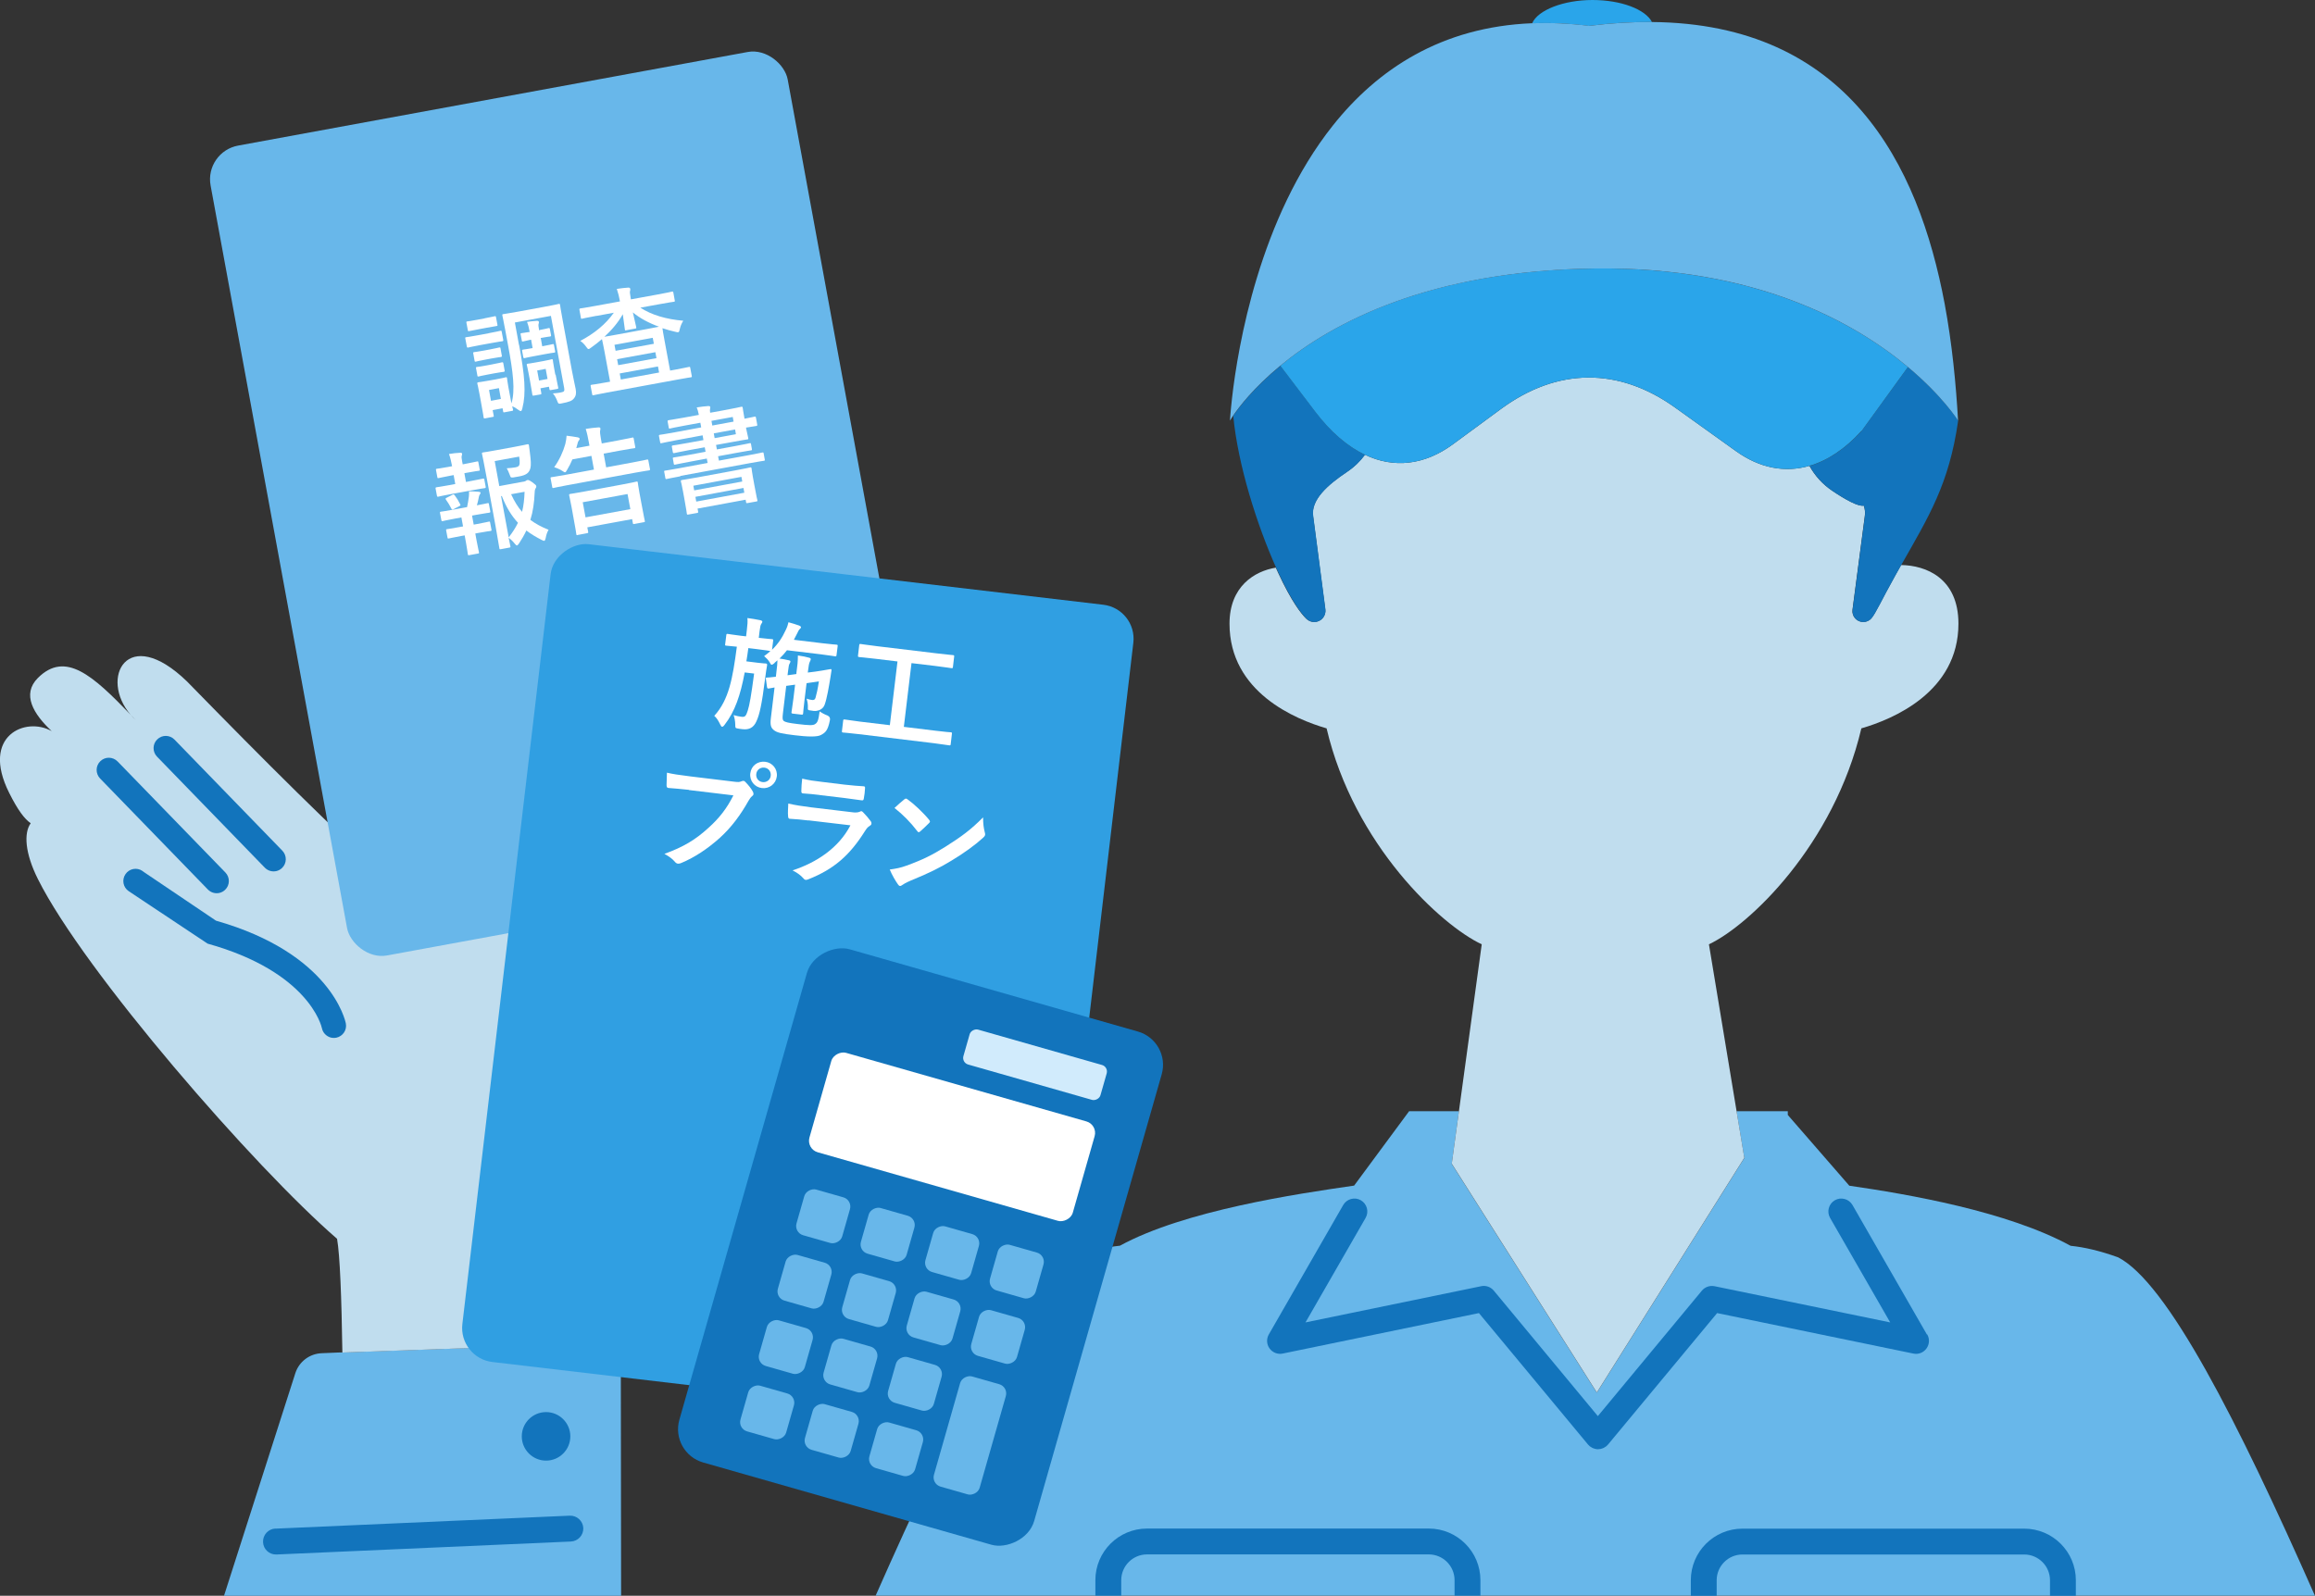 <?xml version="1.0" encoding="UTF-8"?><svg id="_レイヤー_2" xmlns="http://www.w3.org/2000/svg" width="248.01" height="171" viewBox="0 0 248.01 171"><rect x="0" y="0" width="248.01" height="171" fill="#333333" stroke="none"/><defs><style>.cls-1{fill:#fff;}.cls-2{fill:#1274bc;}.cls-3{fill:#309fe2;}.cls-4{fill:#68b7ea;}.cls-5{fill:#2aa5ea;}.cls-6{fill:#d1ebfc;}.cls-7{fill:#c0ddee;}</style></defs><g id="PC_x5F_本気のカビ対策"><path class="cls-4" d="M226.87,134.72c-1.89-.68-3.56-1.07-5.04-1.22-6.78-3.7-17.37-5.52-23.71-6.44l-6.59-7.58v-.4h-5.49l.83,5.01-15.8,25.15-15.54-24.52.77-5.64h-5.34l-5.89,7.97c-6.11.88-18.17,2.66-25.09,6.44-1.48.15-3.15.55-5.04,1.22-5.3,2.69-12.88,17.59-21.13,36.28h154.19c-8.26-18.7-15.83-33.6-21.13-36.28Z"/><path class="cls-4" d="M34.47,145.01c-1.3.05-2.43.9-2.83,2.14l-7.64,23.85h42.54l-.03-23.94c0-1.75-1.45-3.14-3.19-3.08l-1.36.05-2.45.09-.6.02-19.4.69-2.83.1h-.31s-1.9.08-1.9.08Z"/><path class="cls-2" d="M153.07,163.8h-30.19c-3.05,0-5.53,2.48-5.53,5.53v1.66h2.77v-1.66c0-1.52,1.24-2.76,2.76-2.76h30.19c1.52,0,2.76,1.24,2.76,2.76v1.66h2.77v-1.66c0-3.05-2.48-5.53-5.53-5.53Z"/><path class="cls-2" d="M222.39,169.34c0-3.05-2.48-5.53-5.53-5.53h-30.19c-3.05,0-5.53,2.48-5.53,5.53v1.66h2.77v-1.66c0-1.52,1.24-2.76,2.76-2.76h30.19c1.52,0,2.76,1.24,2.76,2.76v1.66h2.77v-1.66Z"/><path class="cls-2" d="M206.43,143l-7.97-13.87c-.38-.66-1.23-.89-1.89-.51-.66.38-.89,1.23-.51,1.89l6.44,11.2-18.82-3.88c-.5-.1-1.02.08-1.35.47l-11.15,13.45-11.15-13.45c-.33-.39-.85-.58-1.35-.47l-18.82,3.88,6.44-11.2c.38-.66.15-1.51-.51-1.89-.66-.38-1.51-.15-1.89.51l-7.97,13.87c-.27.47-.24,1.06.08,1.5.32.44.87.66,1.4.55l21.03-4.34,11.69,14.09s.04.03.05.05c.04.04.08.09.13.13,0,0,.02.01.03.02.02.02.05.04.08.05.05.04.11.07.16.1.03.01.06.03.09.04.06.03.12.05.18.06.03,0,.05.01.08.02.09.02.18.03.27.03,0,0,0,0,0,0s0,0,0,0c.09,0,.18-.01.27-.03.03,0,.05-.01.08-.02.06-.02.12-.04.18-.06.03-.01.06-.03.09-.04.06-.03.11-.06.16-.1.03-.02.05-.03.08-.05,0,0,.02-.01.03-.02.05-.04.09-.09.13-.13.02-.02.04-.03.05-.05l11.69-14.09,21.03,4.34c.54.11,1.08-.1,1.4-.55.32-.44.35-1.03.08-1.5Z"/><path class="cls-2" d="M29.49,163.81l31.55-1.39c.76-.03,1.41.56,1.45,1.32.03.77-.56,1.41-1.32,1.45l-31.55,1.39s-.04,0-.06,0c-.74,0-1.35-.58-1.38-1.33-.03-.77.56-1.41,1.32-1.45Z"/><circle class="cls-2" cx="58.5" cy="153.92" r="2.6"/><path class="cls-7" d="M58.91,144.14l.6-.02c-.83-5.05-1.42-8.74-1.52-9.69,4.92-26.29-3.61-37.93-12.67-46.98-5.8-5.82-8.24,2.65-1.63,8.77-8.84-8.17-14.99-14.33-23.66-23.2-6.41-6.21-9.42-.34-6.03,3.58.18.19.37.38.55.58-.2-.19-.38-.38-.55-.58-4.04-4.2-6.99-6.89-9.94-3.95-1.75,1.75-.49,3.85,1.48,5.7-2.76-1.59-7.64.46-4.56,6.61.94,1.88,1.65,2.8,2.31,3.26-.75,1.03-.63,3.18.77,5.98,4.96,9.93,23.23,30.92,32.05,38.55.31,1.74.48,6.33.57,12.19l2.83-.1,19.4-.69Z"/><path class="cls-2" d="M15.24,93.33l7.9,5.33c12.31,3.5,13.85,10.71,13.91,11.01.14.71-.32,1.38-1.02,1.53-.21.04-.42.03-.61-.02-.45-.13-.83-.5-.93-.99-.05-.25-1.43-6.05-12.25-9.07l-8.45-5.62c-.6-.4-.76-1.22-.35-1.82.4-.6,1.22-.76,1.82-.35Z"/><path class="cls-2" d="M10.75,81.57c.52-.51,1.34-.49,1.85.03l11.55,11.9c.5.52.49,1.35-.03,1.85-.35.34-.83.44-1.26.32-.22-.06-.42-.18-.59-.35l-11.55-11.9c-.5-.52-.49-1.35.03-1.85Z"/><path class="cls-2" d="M28.96,93.33c-.22-.06-.42-.18-.59-.35l-11.55-11.9c-.5-.52-.49-1.35.03-1.85.52-.51,1.35-.49,1.85.03l11.55,11.9c.5.52.49,1.35-.03,1.85-.35.34-.83.44-1.26.32Z"/><path class="cls-7" d="M203.66,60.56c-.21.37-.42.75-.64,1.14-1.49,2.67-2.09,4.04-2.55,4.57-.22.25-.53.38-.86.38h0c-.7,0-1.24-.61-1.15-1.31l1.31-9.98c.07-.4.03-.8-.1-1.18-.6.12-1.98-.65-3.35-1.57-1.06-.71-1.89-1.63-2.47-2.69-2.63.76-5.33.25-7.88-1.58l-6.52-4.67c-6.06-4.34-12.63-4.28-18.67.17l-5.1,3.75c-3.08,2.27-6.36,2.62-9.46,1.14-.52.71-1.16,1.33-1.93,1.84-2.02,1.35-3.93,3-3.61,4.8l1.3,9.93c.09.72-.46,1.35-1.19,1.35-.31,0-.61-.12-.84-.34-.54-.52-1.58-1.82-3.02-4.93-.08-.18-.17-.36-.25-.55-2.29.37-4.96,2.02-4.96,6,0,7.35,7.08,10.26,10.4,11.22,2.94,12.54,12.33,21.14,16.62,23.14l-2.44,17.87-.77,5.64,15.54,24.52,15.8-25.15-.83-5.01-2.96-17.87c4.28-2,13.38-10.61,16.33-23.14,3.32-.96,10.4-3.87,10.4-11.22,0-4.88-3.48-6.25-6.15-6.28Z"/><path class="cls-2" d="M204.4,39.33l-4.96,6.85c-1.76,1.93-3.65,3.18-5.58,3.75.58,1.05,1.41,1.98,2.47,2.69,1.37.92,2.75,1.69,3.35,1.57.13.39.17.78.1,1.18l-1.31,9.98c-.09.69.45,1.31,1.15,1.31h0c.33,0,.64-.14.86-.38.47-.53,1.06-1.9,2.55-4.57.22-.39.43-.77.64-1.14,2.96-5.22,5.14-8.69,6.11-15.49,0,0-1.63-2.61-5.37-5.74Z"/><path class="cls-2" d="M139.97,66.32c.23.22.52.34.84.34.72,0,1.28-.64,1.19-1.35l-1.3-9.93c-.32-1.8,1.59-3.45,3.61-4.8.76-.51,1.41-1.13,1.93-1.84-1.86-.88-3.65-2.42-5.3-4.59l-3.76-4.95c-2.86,2.35-4.43,4.43-5.06,5.36.5,5.29,2.56,11.74,4.6,16.29.08.18.17.37.25.55,1.44,3.11,2.48,4.4,3.02,4.93Z"/><path class="cls-5" d="M170.25,2.77c2.39-.3,4.63-.43,6.73-.41-.71-1.36-3.3-2.36-6.38-2.36s-5.85,1.07-6.46,2.5c1.92-.08,3.95,0,6.11.28Z"/><path class="cls-5" d="M199.44,46.18l4.96-6.85c-5.7-4.77-16.29-10.75-33.46-10.56-17.79.2-28.22,5.83-33.78,10.42l3.76,4.95c1.65,2.17,3.44,3.7,5.3,4.59,3.11,1.48,6.39,1.13,9.46-1.14l5.1-3.75c6.04-4.45,12.61-4.51,18.67-.17l6.52,4.67c2.56,1.83,5.26,2.35,7.88,1.58,1.93-.56,3.82-1.81,5.58-3.75Z"/><path class="cls-4" d="M208.33,32.53c-1.4-7.44-3.99-14.99-8.92-20.68-4.86-5.61-11.97-9.4-22.43-9.49-2.11-.02-4.34.11-6.73.41-2.16-.27-4.19-.35-6.11-.28-9.74.39-16.57,4.95-21.34,10.95-7.88,9.9-10.18,23.71-10.81,29.22-.17,1.52-.22,2.41-.22,2.41,0,0,.11-.19.33-.52.63-.93,2.21-3.01,5.06-5.36,5.57-4.59,16-10.21,33.78-10.42,17.17-.2,27.76,5.79,33.46,10.56,3.74,3.13,5.37,5.74,5.37,5.74-.22-3.88-.63-8.19-1.44-12.54Z"/><rect class="cls-4" x="29.35" y="9.86" width="62.86" height="88.24" rx="3.67" ry="3.67" transform="translate(-8.75 11.87) rotate(-10.41)"/><rect class="cls-3" x="41.36" y="73.95" width="88.24" height="62.86" rx="3.67" ry="3.67" transform="translate(-29.17 177.96) rotate(-83.29)"/><rect class="cls-2" x="70.02" y="113.87" width="57.19" height="39.53" rx="3.71" ry="3.71" transform="translate(-56.95 191.78) rotate(-74.07)"/><rect class="cls-1" x="96.45" y="107.16" width="11.08" height="29.34" rx="1.28" ry="1.28" transform="translate(-43.15 186.46) rotate(-74.07)"/><rect class="cls-4" x="83.65" y="134.81" width="5.09" height="5.09" rx="1.03" ry="1.03" transform="translate(-69.54 182.53) rotate(-74.07)"/><rect class="cls-4" x="81.65" y="141.81" width="5.09" height="5.09" rx="1.03" ry="1.03" transform="translate(-77.73 185.69) rotate(-74.07)"/><rect class="cls-4" x="79.65" y="148.82" width="5.09" height="5.09" rx="1.03" ry="1.03" transform="translate(-85.92 188.85) rotate(-74.07)"/><rect class="cls-4" x="85.65" y="127.8" width="5.09" height="5.09" rx="1.03" ry="1.03" transform="translate(-61.35 179.37) rotate(-74.07)"/><rect class="cls-4" x="90.56" y="136.78" width="5.09" height="5.09" rx="1.03" ry="1.03" transform="translate(-66.43 190.61) rotate(-74.07)"/><rect class="cls-4" x="88.56" y="143.78" width="5.09" height="5.09" rx="1.03" ry="1.03" transform="translate(-74.61 193.77) rotate(-74.07)"/><rect class="cls-4" x="86.56" y="150.79" width="5.09" height="5.09" rx="1.03" ry="1.03" transform="translate(-82.8 196.93) rotate(-74.07)"/><rect class="cls-4" x="92.56" y="129.77" width="5.09" height="5.09" rx="1.03" ry="1.03" transform="translate(-58.24 187.45) rotate(-74.07)"/><rect class="cls-4" x="97.47" y="138.75" width="5.09" height="5.09" rx="1.03" ry="1.03" transform="translate(-63.31 198.68) rotate(-74.07)"/><rect class="cls-4" x="95.47" y="145.76" width="5.09" height="5.09" rx="1.03" ry="1.03" transform="translate(-71.5 201.84) rotate(-74.07)"/><rect class="cls-4" x="93.47" y="152.76" width="5.09" height="5.09" rx="1.03" ry="1.03" transform="translate(-79.69 205) rotate(-74.07)"/><rect class="cls-4" x="99.47" y="131.74" width="5.09" height="5.09" rx="1.03" ry="1.03" transform="translate(-55.12 195.52) rotate(-74.07)"/><rect class="cls-4" x="104.38" y="140.72" width="5.09" height="5.09" rx="1.03" ry="1.03" transform="translate(-60.19 206.76) rotate(-74.07)"/><rect class="cls-4" x="106.38" y="133.72" width="5.09" height="5.09" rx="1.03" ry="1.03" transform="translate(-52 203.6) rotate(-74.07)"/><rect class="cls-4" x="97.77" y="151.28" width="12.28" height="5.09" rx="1.03" ry="1.03" transform="translate(-72.53 211.52) rotate(-74.07)"/><rect class="cls-6" x="108.94" y="106.46" width="3.89" height="15.27" rx=".73" ry=".73" transform="translate(-29.26 189.41) rotate(-74.07)"/><g id="_文字"><path class="cls-1" d="M82.96,71.07c-.15.12-.23.17-.3.16-.07,0-.12-.1-.23-.3-.17-.26-.36-.44-.57-.62.25-.18.48-.36.68-.55h-.03c-.07-.01-.41-.08-1.42-.2l-.92-.11c-.07.5-.13.97-.21,1.42l1.29.16c.57.07.71.06.79.07.13.02.15.05.14.18-.08.4-.13.83-.21,1.42-.36,2.84-.6,3.87-.93,4.59-.31.71-.82.93-1.49.85-.2-.02-.37-.04-.55-.08-.21-.04-.23-.05-.23-.39,0-.39-.09-.8-.18-1.04.34.09.56.15.85.18.38.05.48-.08.67-.67.19-.59.36-1.57.68-3.96l-1.01-.12c-.45,2.42-1.04,4.18-2.16,5.62-.11.15-.19.2-.26.2-.07,0-.12-.08-.2-.24-.2-.41-.38-.71-.64-.93,1.57-1.72,1.97-4,2.42-7.41-.78-.08-1.07-.1-1.14-.11-.12-.01-.13-.03-.11-.17l.12-.96c.02-.13.03-.14.15-.13.08,0,.41.08,1.43.2l.54.06.08-.67c.07-.58.1-.92.06-1.29.49.07.91.13,1.38.23.14.03.23.09.22.17-.01.09-.06.14-.12.24-.07.11-.12.29-.18.81l-.08.67c.99.12,1.33.13,1.41.14.13.02.14.03.13.16l-.12.98c.65-.63,1.09-1.3,1.47-2.12.16-.33.24-.59.29-.83.41.12.76.21,1.13.35.17.07.21.13.21.19,0,.07-.05.11-.1.16-.12.11-.21.27-.31.5l-.35.68,3.06.37c1.07.13,1.43.14,1.5.15.13.02.14.03.13.16l-.12.96c-.02.13-.03.14-.16.13-.08,0-.43-.08-1.5-.21l-3.65-.44c-.24.31-.5.61-.8.89.34.05.63.1.97.18.15.02.2.08.2.14-.01.09-.04.14-.09.23-.07.1-.1.29-.16.77l-.06.47.95-.13v-.11c.11-.82.16-1.22.16-1.88.56.08.83.14,1.2.24.13.03.19.09.18.17-.01.09-.06.17-.1.26-.08.15-.13.4-.22,1.16l.8-.1c1.13-.16,1.54-.27,1.65-.27.08,0,.1.05.09.14-.03.17-.06.41-.11.72-.17,1.05-.38,2.29-.62,2.95-.18.49-.61.63-.9.67-.16.02-.4,0-.7-.06-.2-.02-.22-.07-.2-.31.01-.34-.04-.66-.14-.94.24.08.4.12.6.14.17.02.3-.03.36-.24.11-.38.23-.9.36-1.75l-1.32.19-.21,1.71c-.12.99-.15,1.45-.16,1.53-.02.13-.03.14-.18.13l-.94-.11c-.13-.02-.14-.06-.12-.19,0-.08.09-.51.21-1.5l.17-1.41-.95.13-.35,2.91c-.06.53-.06.71.07.84.18.14.51.22,1.51.34,1.24.15,1.65.16,1.87,0,.26-.17.35-.4.48-1.36.23.17.53.33.85.45q.32.15.25.5c-.23,1.16-.51,1.33-.95,1.58-.42.24-1.51.19-2.83.03-1.42-.17-1.9-.28-2.24-.56-.27-.23-.4-.48-.31-1.24l.4-3.32c-.42.07-.56.11-.61.11-.15.02-.17-.02-.2-.16l-.12-.88c-.02-.1,0-.12.12-.13.08,0,.36-.02.95-.09l.07-.62c.06-.46.09-.78.1-1.14l-.31.27Z"/><path class="cls-1" d="M91.99,78.67c-1.17-.14-1.58-.16-1.66-.17-.13-.02-.14-.03-.13-.16l.13-1.11c.02-.13.03-.14.16-.13.08,0,.48.08,1.66.23l3.18.38.82-6.83-2.32-.28c-1.28-.15-1.7-.18-1.78-.19-.13-.02-.14-.03-.13-.16l.13-1.11c.02-.13.03-.14.16-.13.08,0,.5.09,1.78.24l6.33.76c1.27.15,1.69.18,1.77.19.13.02.14.03.13.16l-.13,1.11c-.02.13-.03.14-.16.13-.08,0-.5-.09-1.76-.24l-2.52-.3-.82,6.83,3.36.41c1.17.14,1.58.17,1.66.17.13.02.14.03.13.16l-.13,1.11c-.02.13-.03.14-.16.13-.08,0-.48-.08-1.66-.23l-8.03-.97Z"/><path class="cls-1" d="M73.81,84.64c-.86-.1-1.61-.15-2.18-.2-.17,0-.21-.11-.22-.29,0-.27.02-.96.04-1.35.58.14,1.28.25,2.52.4l4.71.57c.4.05.54.04.74-.04.09-.04.17-.06.23-.05.08,0,.15.05.21.12.31.32.6.67.79,1.02.05.1.08.18.07.28,0,.08-.06.15-.16.23-.13.1-.22.23-.37.48-.83,1.48-1.81,2.83-3.07,3.97-1.29,1.16-2.7,2.1-4.12,2.69-.13.06-.25.09-.37.08-.11-.01-.22-.07-.31-.18-.27-.33-.67-.62-1.14-.87,2.04-.74,3.32-1.51,4.71-2.78,1.17-1.05,1.98-2.09,2.68-3.49l-4.76-.57ZM83.22,83.21c-.1.79-.8,1.33-1.59,1.24s-1.35-.79-1.25-1.58c.1-.82.8-1.33,1.59-1.24s1.35.79,1.25,1.58ZM81.02,82.94c-.05.45.24.82.68.87s.82-.24.87-.68c.05-.45-.24-.82-.68-.87s-.82.24-.87.68Z"/><path class="cls-1" d="M86.58,87.92c-.66-.08-1.32-.15-1.98-.18-.12-.01-.16-.1-.17-.28-.04-.34,0-.83.02-1.35.74.17,1.54.29,2.41.4l4.52.54c.22.03.49.03.72-.06.07-.05.13-.07.18-.06.07,0,.13.06.19.12.29.29.6.66.79.92.08.1.11.2.1.29,0,.08-.06.17-.17.23-.23.14-.34.28-.52.56-1.66,2.65-3.37,4.11-6.08,5.18-.11.04-.2.07-.27.06-.09-.01-.18-.07-.27-.19-.32-.36-.72-.61-1.14-.83,2.57-.84,4.94-2.4,6.2-4.83l-4.5-.53ZM87.81,85.19c-.59-.07-1.25-.14-1.81-.17-.13-.02-.16-.1-.15-.31,0-.28.04-.87.09-1.27.79.18,1.19.24,2.15.35l2.37.29c.86.1,1.56.15,2.08.18.12.01.15.08.13.23-.01.33-.06.7-.12,1.03-.03.22-.07.27-.27.24-.44-.05-1.05-.15-1.85-.25l-2.61-.31Z"/><path class="cls-1" d="M97.19,92.74c1.71-.64,2.63-1.09,4.09-2,1.76-1.11,2.75-1.85,4.04-3.15,0,.67.06,1.13.18,1.59.03.1.04.18.04.26-.01.12-.09.22-.26.37-.8.73-2.06,1.65-3.37,2.43-1.2.73-2.39,1.33-4.29,2.1-.64.28-.82.4-.96.5-.09.07-.17.11-.25.1-.07,0-.14-.07-.21-.17-.29-.41-.63-1-.88-1.59.69-.1,1.12-.17,1.86-.44ZM96.88,85.66c.06-.06.13-.09.2-.08.05,0,.1.04.16.09.63.44,1.63,1.37,2.29,2.17.07.09.1.15.1.2,0,.05-.04.1-.1.16-.23.24-.73.71-.94.89-.07.06-.12.09-.17.09-.05,0-.1-.05-.16-.13-.69-.91-1.55-1.78-2.43-2.47.33-.32.76-.68,1.05-.92Z"/></g><g id="_調査"><path class="cls-1" d="M52.33,35.71c.91-.17,1.19-.24,1.27-.26.12-.02.13-.01.15.11l.16.84c.02.13.01.14-.1.17-.07.01-.36.04-1.27.21l-1.1.2c-.9.17-1.19.24-1.27.26-.12.02-.13.01-.16-.12l-.16-.84c-.02-.12-.01-.13.11-.15.07-.01.37-.04,1.27-.21l1.1-.2ZM51.91,34.11c.77-.14,1-.21,1.08-.22.12-.02.13-.01.15.11l.15.8c.02.12,0,.12-.11.14-.07.01-.31.05-1.08.19l-.75.14c-.77.14-1.01.2-1.08.21-.12.02-.13.02-.15-.09l-.15-.8c-.02-.12-.01-.13.11-.15.07-.01.31-.03,1.08-.18l.75-.14ZM52.46,37.45c.72-.13.93-.2,1-.21.13-.02.14-.01.16.09l.14.77c.02.12.01.13-.12.16-.07.01-.29.03-1.01.16l-.64.12c-.72.13-.93.2-1,.21-.12.02-.13.01-.15-.11l-.14-.77c-.02-.11,0-.12.11-.14.07-.01.29-.03,1.01-.16l.64-.12ZM52.75,39.04c.72-.13.93-.2,1-.21.13-.02.14-.01.17.1l.14.76c.02.12.01.13-.12.16-.07.01-.29.03-1.01.16l-.64.12c-.72.13-.93.2-1,.21-.12.02-.13.01-.15-.11l-.14-.76c-.02-.12-.01-.13.11-.15.07-.01.29-.03,1.01-.16l.64-.12ZM55.61,36.95c.61,3.29.77,5.18.35,6.81-.04.18-.08.27-.16.29-.06.01-.14-.04-.27-.13-.22-.17-.45-.31-.66-.38.06.23.08.3.09.34.02.12.01.13-.1.15l-.81.15c-.12.02-.13.01-.15-.11l-.06-.32-1.06.2.11.58c.02.12.01.13-.11.15l-.8.15c-.13.02-.14.02-.17-.1-.02-.08-.02-.27-.3-1.74l-.14-.76c-.14-.75-.21-1.03-.23-1.11-.02-.12-.01-.13.12-.16.07-.01.32-.03,1.08-.17l.74-.13c.77-.14,1.02-.21,1.1-.23.11-.02.12,0,.14.11.01.07.04.36.14.92l.33,1.77c.43-1.4.17-3.37-.36-6.23l-.28-1.51c-.19-1.06-.32-1.6-.33-1.68-.02-.12-.01-.13.11-.15.08-.02.46-.06,1.55-.26l2.83-.52c1.09-.2,1.47-.29,1.54-.31.12-.02.13-.01.15.11.01.07.09.63.29,1.69l.98,5.34c.16.88.31,1.48.4,1.96.08.45.05.74-.18,1.02-.2.25-.43.37-1.38.55-.25.05-.3.03-.38-.19-.12-.34-.31-.69-.5-.89.35-.03.62-.05.96-.13.27-.05.3-.17.25-.46l-1.42-7.72-3.86.71.44,2.41ZM52.39,41.79l.21,1.16,1.06-.2-.21-1.16-1.06.2ZM57.83,35.36c.59-.11.86-.18.93-.2.12-.02.13-.01.15.11l.12.63c.02.12.01.13-.11.16-.07.01-.35.04-.94.15h-.05s.16.9.16.9l.14-.03c.61-.11.9-.19.97-.2.12-.02.13-.01.15.11l.12.65c.02.12.01.13-.11.15-.07.01-.37.04-.98.16l-1.34.25c-.46.08-.76.16-.81.17-.13.02-.14.01-.17-.1l-.12-.65c-.02-.12-.01-.13.12-.16.06-.01.36-.04.82-.13l.18-.03-.16-.89h-.07c-.44.09-.71.17-.79.18-.12.02-.12,0-.14-.11l-.12-.63c-.02-.12-.02-.13.09-.15.08-.02.36-.04.8-.12h.07s0-.04,0-.04c-.08-.45-.14-.69-.28-1.05.32-.04.74-.09,1.06-.11.12,0,.2.04.21.1.02.09,0,.16-.03.24-.03.1-.02.24.05.63v.04s.05,0,.05,0ZM59.53,40.16c.19,1.04.26,1.29.27,1.36.02.12.01.13-.11.16l-.68.12c-.12.02-.13.01-.15-.11l-.05-.25-.91.17.09.51c.02.12.01.13-.11.15l-.68.12c-.13.02-.15.01-.17-.1-.02-.08-.04-.33-.26-1.54l-.12-.64c-.12-.65-.19-.91-.21-.98-.02-.12-.01-.13.12-.16.07-.01.27-.02.88-.14l.77-.14c.62-.11.79-.17.87-.19.12-.02.13-.01.15.11.01.06.04.34.13.82l.13.71ZM57.55,39.7l.2,1.08.91-.17-.2-1.08-.91.17Z"/><path class="cls-1" d="M63.92,33.84c-1.09.2-1.47.29-1.54.31-.12.02-.13.01-.15-.1l-.15-.83c-.02-.13-.01-.14.1-.17.07-.01.46-.06,1.55-.26l2.68-.49v-.04c-.1-.52-.16-.79-.33-1.3.43-.07.81-.11,1.23-.14.12-.01.19.05.21.12.02.08,0,.15-.02.24-.03.1-.03.24.06.71l.03.19,2.85-.52c1.09-.2,1.47-.29,1.54-.31.12-.02.13-.01.16.12l.15.83c.02.11,0,.12-.11.14-.07.01-.46.06-1.55.26l-2.03.37c1.23.79,2.76,1.24,4.6,1.4-.17.27-.29.54-.37.88-.05.24-.07.33-.17.35-.06.01-.15,0-.29-.04-.49-.11-.95-.24-1.4-.39.02.17.08.56.21,1.25l.61,3.29.56-.1c1.03-.19,1.38-.28,1.46-.29.11-.02.12,0,.14.11l.16.85c.02.12.01.13-.09.15-.07.01-.43.06-1.46.25l-7.51,1.38c-1.03.19-1.38.28-1.46.29-.12.02-.13.01-.15-.11l-.16-.85c-.02-.12-.01-.13.11-.16.07-.01.43-.05,1.46-.24l.51-.09-.61-3.29c-.13-.72-.23-1.11-.26-1.27-.38.33-.77.63-1.15.9-.12.08-.19.15-.27.16-.08.02-.15-.06-.28-.25-.18-.26-.41-.48-.62-.62,1.51-.8,2.73-1.79,3.59-3.02l-1.84.34ZM67.09,35.4c-.12.02-.13.01-.15-.11-.05-.26-.11-.94-.22-1.62-.49.89-1.2,1.71-1.97,2.42.2-.04.62-.1,1.41-.25l3.09-.57c.72-.13,1.13-.21,1.35-.26-1.08-.39-2.05-.91-2.8-1.53.13.64.32,1.32.36,1.58.02.12.01.13-.11.15l-.96.18ZM65.83,36.95l.12.64,4.1-.75-.12-.64-4.1.75ZM70.33,38.38l-.12-.64-4.1.75.12.64,4.1-.75ZM70.61,39.92l-.12-.65-4.1.75.12.65,4.1-.75Z"/><path class="cls-1" d="M48.77,51.85l-.17-.94-.32.06c-.91.17-1.21.25-1.28.26-.12.02-.13.01-.15-.11l-.14-.75c-.02-.11,0-.12.11-.14.07-.01.37-.04,1.29-.21l.32-.06v-.02c-.1-.5-.18-.88-.33-1.29.44-.07.84-.12,1.19-.13.13-.01.2.03.21.08.02.08,0,.15-.03.23-.04.12-.02.28.04.61l.06.32.26-.05c.91-.17,1.21-.25,1.28-.26.11-.02.12-.01.14.1l.14.75c.02.12.01.13-.09.15-.07.01-.37.04-1.29.21l-.26.05.17.94.4-.08c1.02-.19,1.34-.27,1.41-.28.12-.02.13-.01.16.12l.14.74c.02.12.01.13-.11.16-.07.01-.4.05-1.42.24l-2.14.39c-1,.18-1.33.27-1.38.28-.13.02-.15.01-.17-.1l-.14-.74c-.02-.13-.01-.14.12-.17.06-.01.4-.05,1.39-.23l.59-.11ZM49.61,56.42l-.18-.97-.61.11c-1,.18-1.33.27-1.38.28-.12.02-.13.01-.16-.12l-.14-.74c-.02-.12-.01-.13.11-.15.06-.01.4-.05,1.39-.23l1.4-.26c.08-.37.14-.75.19-1.11.02-.16.02-.35.02-.58.34,0,.71.02,1.04.05.12.01.18.04.19.1.01.06-.02.11-.06.16-.05.06-.09.16-.11.25-.07.36-.12.6-.22.94.78-.14,1.06-.22,1.14-.23.12-.02.13-.01.15.11l.14.74c.02.13.01.14-.1.17-.07.01-.4.05-1.41.23l-.44.08.18.97.32-.06c.93-.17,1.22-.25,1.29-.26.12-.02.13-.01.15.11l.14.74c.02.12.01.13-.11.15-.07.01-.37.04-1.3.21l-.32.06.14.77c.15.79.24,1.17.25,1.23.02.12.01.13-.11.15l-.93.17c-.12.02-.13.01-.15-.11-.01-.07-.06-.44-.2-1.24l-.14-.77-.39.07c-.93.17-1.23.25-1.3.26-.12.02-.13.01-.15-.11l-.14-.74c-.02-.12-.01-.13.11-.15.07-.01.38-.05,1.31-.22l.39-.07ZM48.63,54.55s-.09.04-.13.05c-.06.01-.12-.03-.15-.11-.19-.37-.37-.67-.57-.94-.08-.12-.06-.14.07-.21l.62-.32c.12-.06.16-.04.23.04.23.3.42.61.59.96.06.11.06.15-.08.22l-.58.3ZM56.03,51.63c.19-.04.27-.06.32-.11.05-.05.1-.07.17-.08.07-.01.17,0,.51.24.34.25.4.32.42.4.02.09,0,.15-.05.22-.08.12-.11.22-.12.49-.05,1.09-.18,2.03-.46,2.92.57.43,1.21.77,1.95,1.06-.14.23-.25.54-.31.89-.05.19-.08.28-.15.3-.05,0-.13-.03-.26-.09-.61-.31-1.15-.63-1.66-1.02-.22.47-.48.92-.79,1.39-.1.13-.15.2-.21.21-.07.01-.13-.06-.26-.21-.22-.28-.44-.47-.64-.61.11.56.18.86.19.91.02.11,0,.12-.11.14l-.91.17c-.13.02-.14.01-.16-.09-.02-.08-.14-.87-.43-2.49l-.94-5.12c-.3-1.63-.47-2.43-.49-2.51-.02-.12-.01-.13.12-.16.07-.01.54-.07,1.48-.25l1.91-.35c.95-.17,1.27-.26,1.34-.27.12-.02.17,0,.18.13.02.23.05.41.08.61.13.99.16,1.48.07,1.83-.14.5-.44.73-1.18.87-.2.04-.42.08-.63.11-.28.03-.29.03-.39-.25-.12-.33-.24-.58-.33-.73.35-.02.65-.05.94-.1.31-.06.41-.15.44-.4.02-.21,0-.48-.05-.75l-2.62.48.49,2.68,2.55-.47ZM54.49,57.59c.42-.53.75-1.05,1-1.57-.67-.72-1.25-1.64-1.73-2.87l-.08.02.82,4.43ZM54.76,52.97c.35.76.73,1.38,1.17,1.88.17-.66.24-1.36.27-2.15l-1.44.26Z"/><path class="cls-1" d="M60.8,51.99c-1.06.19-1.42.29-1.49.3-.12.02-.13.01-.15-.11l-.17-.9c-.02-.12-.01-.13.11-.15.07-.01.44-.06,1.5-.25l3.03-.56-.27-1.47-2.04.38c-.16.39-.35.76-.56,1.11-.09.16-.15.26-.21.27-.07.01-.16-.05-.31-.15-.28-.19-.62-.31-.87-.4.54-.73.96-1.65,1.19-2.47.08-.35.12-.59.14-.9.39.04.81.11,1.11.16.18.03.27.07.29.16.01.07-.04.14-.1.21-.07.09-.11.19-.14.36-.04.14-.07.29-.12.44l1.41-.26-.05-.28c-.12-.64-.19-1.01-.35-1.52.45-.07.96-.14,1.36-.16.12-.01.2.02.21.1.02.08,0,.15-.03.25-.02.14,0,.41.09.9l.09.47,1.67-.31c1.14-.21,1.54-.31,1.61-.32.11-.02.12,0,.14.11l.16.88c.02.12.01.13-.09.15-.07.01-.48.06-1.62.27l-1.67.31.27,1.47,2.86-.53c1.06-.19,1.42-.29,1.49-.3.13-.02.14-.02.17.1l.17.9c.02.12.01.13-.12.16-.07.01-.44.06-1.5.25l-7.2,1.33ZM61.89,57.34c-.12.02-.13.01-.15-.11-.01-.07-.04-.37-.34-1.96l-.16-.89c-.17-.9-.25-1.21-.26-1.29-.02-.12-.01-.13.11-.16.07-.01.49-.07,1.63-.28l3.83-.71c1.15-.21,1.55-.31,1.63-.33.12-.02.13-.01.15.11.01.07.05.4.18,1.12l.19,1.02c.29,1.59.37,1.88.38,1.96.02.11.01.12-.11.14l-1.02.19c-.12.02-.13.01-.15-.09l-.08-.43-4.8.88.09.47c.02.12.01.13-.12.16l-1.01.19ZM62.73,55.44l4.8-.88-.3-1.62-4.8.88.3,1.62Z"/><path class="cls-1" d="M72.89,51.04c-1.04.19-1.4.28-1.47.29-.11.02-.12,0-.14-.11l-.12-.65c-.02-.11-.01-.12.1-.14.07-.01.43-.06,1.48-.25l3.07-.57-.09-.47-1.77.33c-1.16.21-1.55.31-1.63.32-.11.02-.12,0-.14-.11l-.09-.51c-.02-.12-.01-.13.09-.15.08-.02.48-.06,1.64-.28l1.77-.33-.09-.48-1.65.3c-1.14.21-1.53.31-1.6.32-.13.02-.14.01-.17-.1l-.1-.56c-.02-.12-.01-.13.12-.16.07-.01.47-.06,1.61-.27l1.65-.3-.09-.51-2.8.52c-1.13.21-1.53.31-1.6.32-.12.02-.13.01-.15-.11l-.12-.63c-.02-.12-.01-.13.11-.16.07-.01.48-.06,1.61-.27l2.8-.52-.09-.5-1.59.29c-1.16.21-1.56.31-1.65.33-.12.02-.13.01-.15-.11l-.11-.61c-.02-.13-.01-.14.1-.17.08-.02.49-.07,1.65-.28l1.59-.29c-.08-.39-.14-.59-.23-.8.44-.07.84-.12,1.26-.15.1,0,.18.03.19.1.01.07,0,.12-.02.22-.01.08-.03.18.01.4l1.38-.25c1.26-.23,1.88-.37,1.95-.39.12-.02.13-.01.16.12.01.07.05.38.17,1.04l.02.12c.63-.12.99-.21,1.06-.22.13-.02.14-.01.17.12l.13.72c.02.12.01.13-.12.16-.07.01-.44.06-1.07.17v.07c.13.63.22.98.23,1.05.02.12.01.13-.11.15-.07.01-.7.1-1.96.34l-1.38.25.09.48,1.9-.35c1.15-.21,1.55-.31,1.62-.32.11-.02.12,0,.14.11l.09.51c.02.12.01.13-.09.15-.07.01-.48.07-1.63.28l-1.9.35.09.47,3.17-.58c1.04-.19,1.4-.28,1.47-.29.12-.02.13-.01.15.09l.12.65c.02.12.01.13-.11.15-.07.01-.43.06-1.48.25l-7.45,1.37ZM73.73,55.14c-.12.02-.13.01-.15-.11-.01-.07-.03-.31-.28-1.67l-.14-.76c-.12-.65-.19-.92-.21-.99-.02-.13-.01-.14.1-.17.08-.02.5-.07,1.65-.28l4.01-.74c1.15-.21,1.56-.31,1.65-.33.12-.02.13-.01.16.12.01.07.04.35.13.86l.16.88c.24,1.33.31,1.57.33,1.65.02.11,0,.12-.11.14l-.95.17c-.12.02-.13.01-.15-.09l-.05-.27-5.15.95.06.31c.02.12.01.13-.11.16l-.95.17ZM74.37,52.55l5.15-.95-.09-.5-5.15.95.09.5ZM79.74,52.8l-.09-.51-5.15.95.09.51,5.15-.95ZM76.22,45.1l.09.5,2.28-.42-.09-.5-2.28.42ZM78.75,46.02l-2.28.42.09.51,2.28-.42-.09-.51Z"/></g></g></svg>